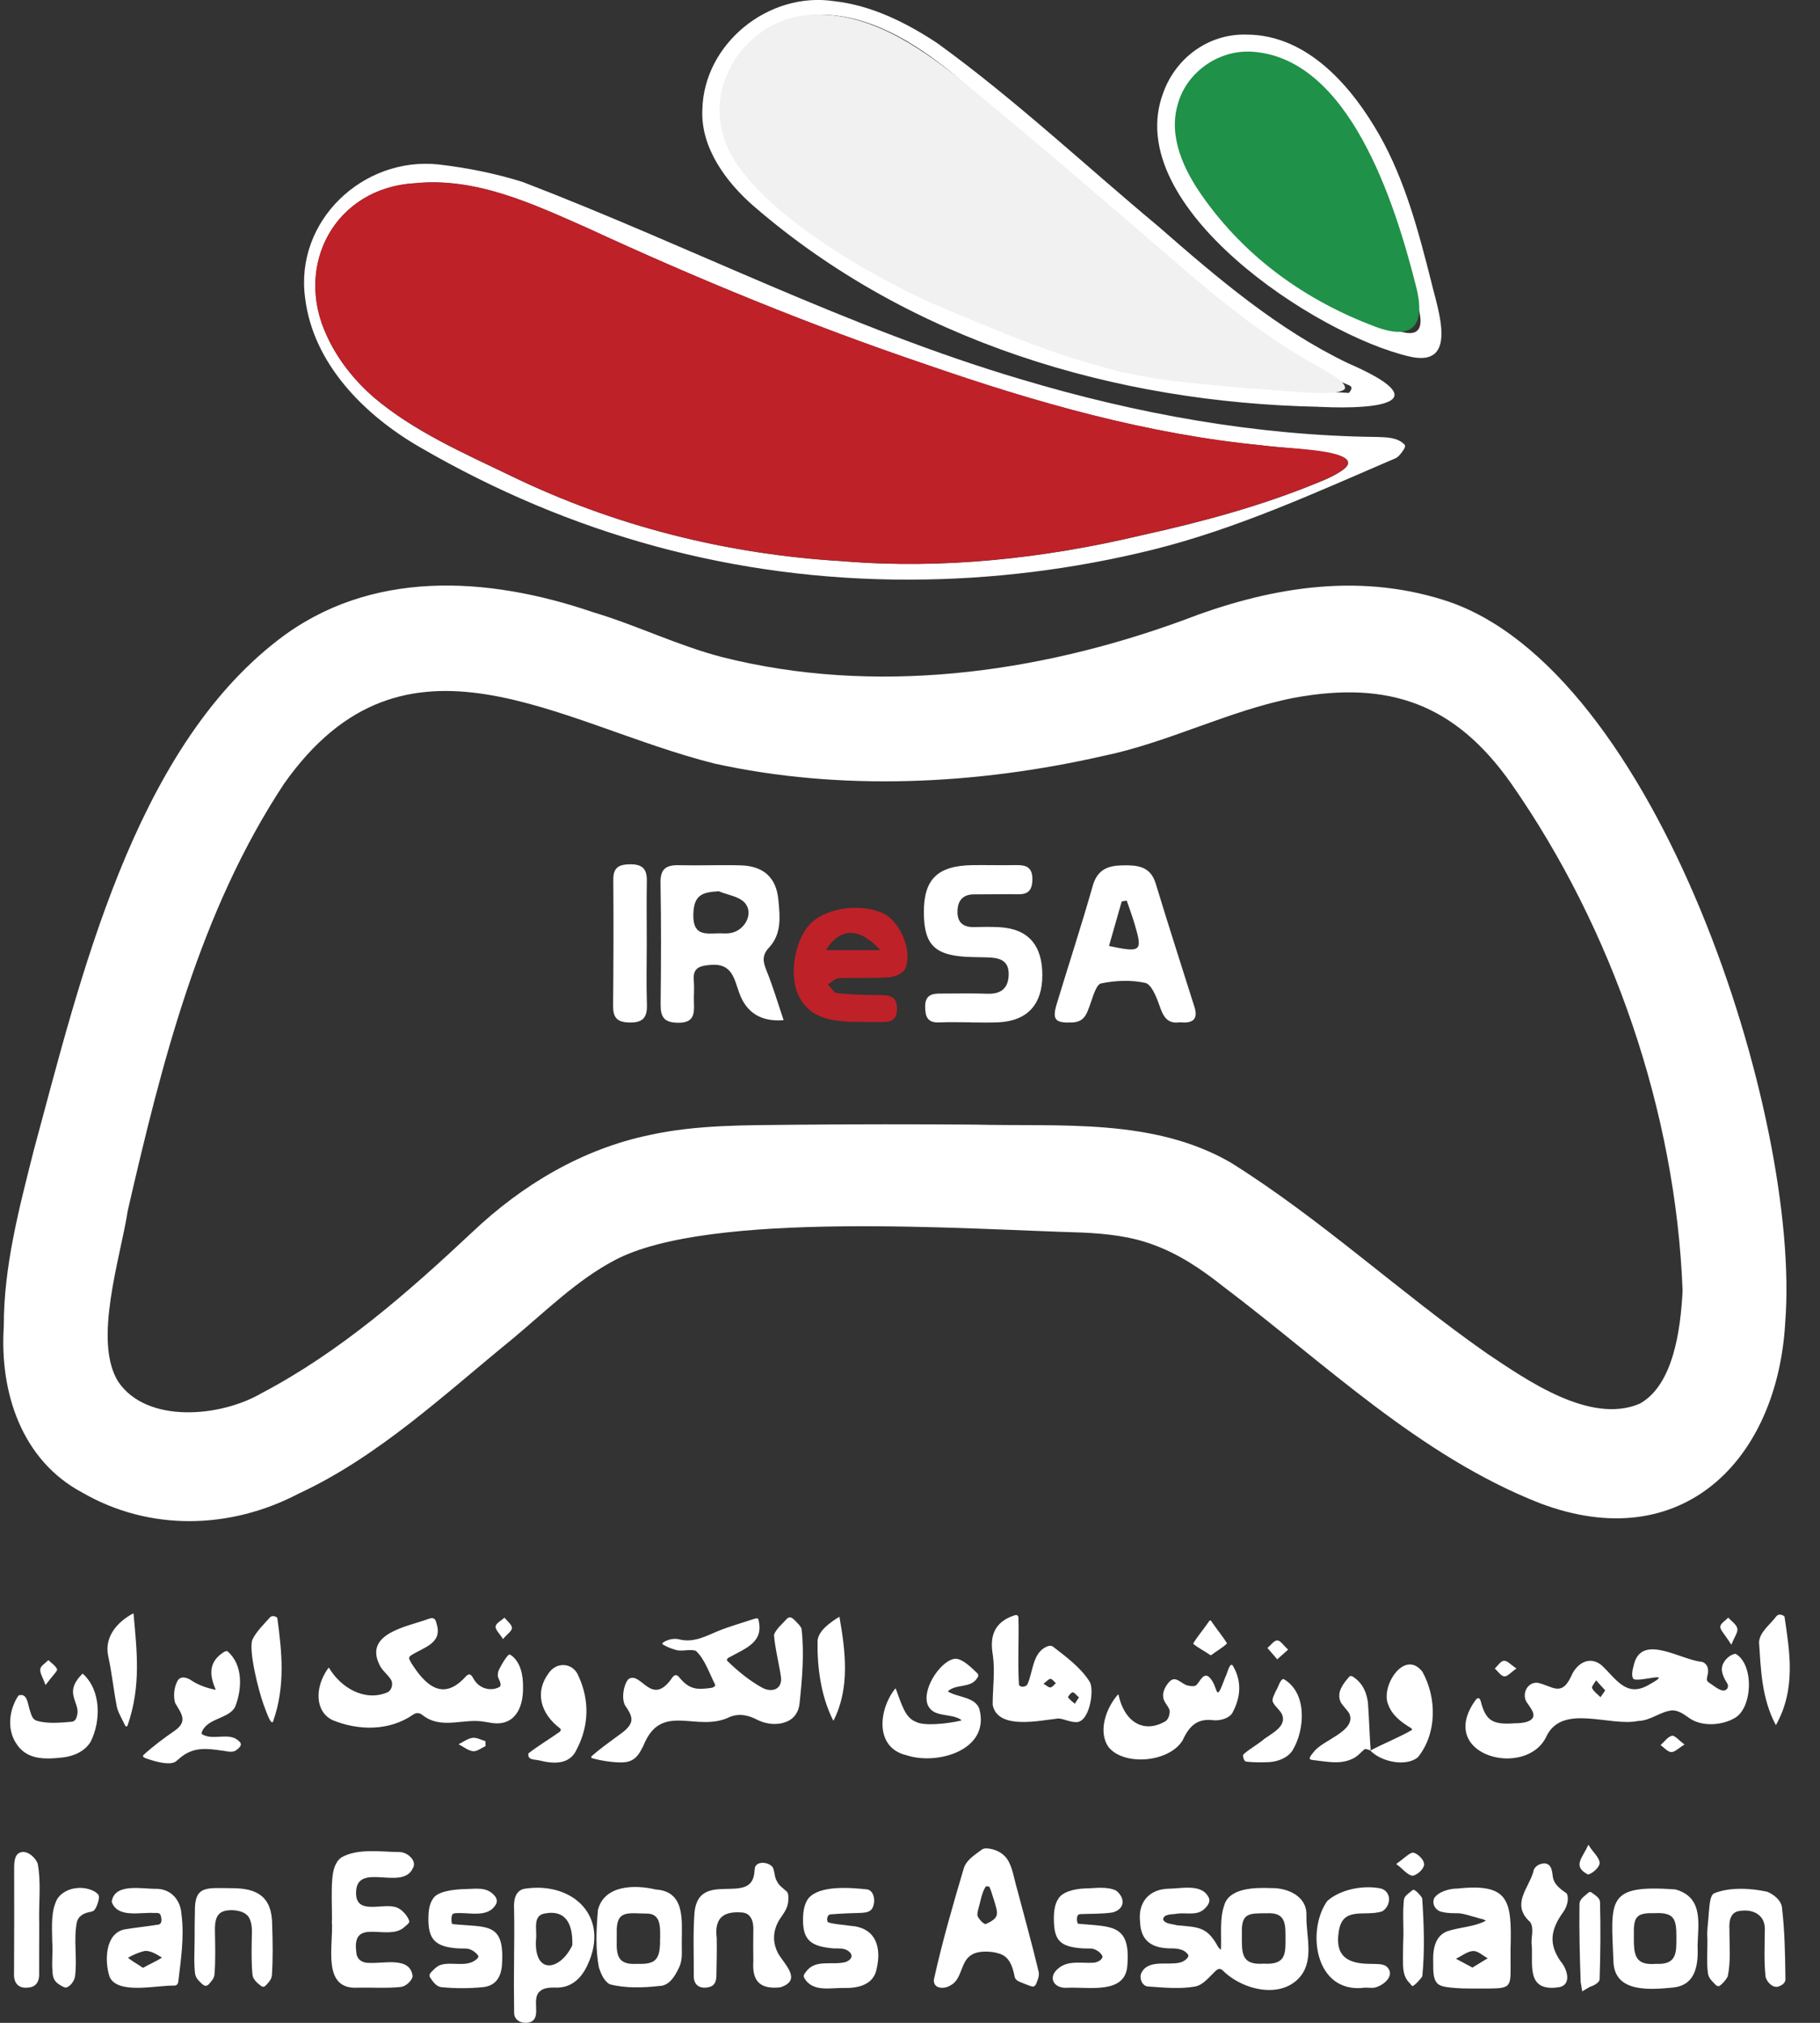 <svg width="45" height="50" viewBox="0 0 45 50" fill="none" xmlns="http://www.w3.org/2000/svg">
<rect x="0" y="0" width="45" height="50" fill="#333333" stroke="none"/>
<g clip-path="url(#clip0_25523_384)">
<path d="M0.094 32.772C0.091 31.3 0.479 29.843 0.838 28.421C1.978 24.217 3.287 18.584 6.875 15.82C9.137 14.069 12.039 14.236 14.659 15.131C15.739 15.452 16.757 15.958 17.858 16.243C21.619 17.191 25.616 16.655 29.219 15.345C31.308 14.535 33.513 14.138 35.709 14.835C40.961 16.497 44.542 27.631 44.14 32.691C43.948 36.085 41.592 38.491 38.069 37.154C35.089 35.982 32.749 33.688 30.228 31.786C29.703 31.369 29.133 30.987 28.5 30.762C27.955 30.558 27.348 30.493 26.76 30.466C23.924 30.389 17.527 29.906 15.192 31.153C14.267 31.639 13.475 32.426 12.662 33.102C10.98 34.472 9.36 36.003 7.378 36.922C5.696 37.803 3.698 37.856 2.035 36.893C0.528 36.092 -0.008 34.409 0.093 32.8V32.772H0.094ZM41.602 31.888C41.433 27.498 39.878 22.964 37.362 19.363C35.975 17.397 34.343 16.818 32.002 17.247C30.394 17.559 28.88 18.358 27.261 18.689C24.138 19.398 20.794 19.562 17.663 18.873C13.816 17.907 10.026 15.118 7.025 19.37C4.938 22.526 4.002 26.27 3.161 29.914C2.98 31.089 2.291 33.152 2.925 34.155C3.625 35.187 5.437 35.039 6.474 34.433C8.42 33.409 10.081 31.952 11.677 30.456C12.905 29.291 14.398 28.399 16.063 28.055C17.221 27.798 18.457 27.815 19.647 27.801C21.134 27.787 22.62 27.787 24.106 27.798C26.232 27.851 28.511 27.631 30.425 28.733C32.661 30.13 34.605 31.944 36.762 33.452C37.759 34.119 39.318 35.215 40.543 34.696C41.378 34.233 41.553 32.856 41.602 31.915V31.888Z" fill="white"/>
<path d="M22.491 14.328C18.157 14.334 14.106 13.215 10.381 11.053C9.024 10.27 7.743 9.002 7.544 7.365C7.285 5.46 8.976 3.866 10.844 4.065C11.549 4.148 12.258 4.287 12.934 4.502C17.049 6.082 20.994 8.117 25.234 9.372C28.093 10.23 31.07 10.769 34.059 10.801C34.304 10.81 34.562 10.812 34.732 10.995C34.751 11.029 34.734 11.072 34.702 11.121C34.649 11.199 34.597 11.272 34.519 11.321C32.544 12.169 30.578 13.074 28.496 13.589C26.552 14.071 24.508 14.324 22.515 14.327H22.491V14.328ZM33.33 11.444C33.344 11.321 33.116 11.233 32.759 11.175C32.267 11.101 31.724 11.068 31.22 11.012C28.364 10.737 25.61 9.951 22.913 9.016C20.044 8.045 17.246 6.896 14.499 5.626C13.156 5.034 11.763 4.377 10.255 4.532C8.286 4.647 7.257 6.559 8.085 8.307C8.349 8.889 8.769 9.411 9.246 9.825C10.233 10.662 11.465 11.201 12.637 11.765C15.201 13.011 17.991 13.704 20.837 13.873C23.312 14.077 25.806 13.806 28.221 13.233C29.732 12.9 31.225 12.497 32.651 11.903C32.876 11.817 33.326 11.597 33.331 11.456V11.448L33.33 11.444Z" fill="white"/>
<path d="M32.602 10.055C27.566 9.951 22.52 8.442 18.663 5.119C17.96 4.516 17.32 3.655 17.366 2.708C17.401 1.087 18.994 -0.217 20.625 0.029C21.554 0.133 22.41 0.561 23.175 1.067C25.092 2.454 26.825 4.084 28.641 5.597C30.096 6.868 31.58 8.138 33.33 8.978C35.524 9.93 34.172 10.129 32.63 10.057H32.602V10.055ZM33.361 9.703C33.491 9.534 33.368 9.536 33.224 9.467C31.752 8.809 30.479 7.819 29.274 6.766C27.377 5.084 25.466 3.428 23.529 1.796C22.599 1.041 21.449 0.331 20.213 0.363C18.869 0.461 17.791 1.703 17.973 3.07C18.059 3.817 18.548 4.417 19.103 4.889C20.214 5.84 21.407 6.678 22.727 7.299C24.363 8.02 26.023 8.74 27.754 9.189C29.595 9.525 31.481 9.6 33.345 9.712L33.361 9.703Z" fill="white"/>
<path d="M30.831 0.855C32.334 0.865 33.426 2.14 34.114 3.352C34.741 4.463 35.075 5.725 35.387 6.959C35.537 7.61 36.087 9.092 34.862 8.815C32.552 8.286 27.714 5.105 28.757 2.306C29.066 1.432 29.877 0.835 30.803 0.855H30.831ZM30.911 1.307C29.788 1.535 29.18 1.909 29.081 3.119C29.069 3.442 29.154 3.781 29.311 4.074C30.49 6.2 32.364 7.482 34.63 8.195C35.128 8.344 35.186 8.048 35.076 7.629C34.978 7.207 34.869 6.788 34.756 6.369C34.337 4.781 33.709 3.261 32.569 2.041C32.133 1.602 31.524 1.408 30.928 1.306H30.911V1.307Z" fill="white"/>
<path d="M33.329 11.452C33.323 11.593 32.873 11.812 32.648 11.899C31.222 12.493 29.729 12.896 28.218 13.229C25.803 13.801 23.311 14.074 20.835 13.868C17.987 13.701 15.199 13.007 12.634 11.761C11.462 11.197 10.23 10.657 9.243 9.821C8.767 9.407 8.346 8.885 8.082 8.302C7.258 6.558 8.279 4.643 10.253 4.528C11.761 4.375 13.154 5.03 14.496 5.622C17.244 6.892 20.041 8.043 22.91 9.012C25.607 9.946 28.362 10.733 31.217 11.008C31.647 11.093 33.282 11.078 33.329 11.441V11.452Z" fill="#BE2128"/>
<path d="M33.239 9.625C33.074 9.754 32.53 9.713 32.259 9.699C31.164 9.626 30.066 9.54 28.978 9.413C26.908 9.159 24.973 8.308 23.064 7.505C21.519 6.818 18.304 5.013 17.875 3.324C17.477 1.948 18.549 0.483 19.97 0.372C21.396 0.247 22.689 1.119 23.755 1.975C25.579 3.472 27.369 5.012 29.157 6.556C30.24 7.491 31.368 8.392 32.626 9.079C32.819 9.195 33.341 9.464 33.245 9.621L33.239 9.626V9.625Z" fill="#F1F1F1"/>
<path d="M30.895 1.275C33.354 1.37 34.491 5.031 35.001 7.034C35.249 7.96 35.012 8.453 34.003 8.075C32.288 7.429 30.812 6.379 29.743 4.869C29.279 4.215 28.883 3.393 29.119 2.584C29.324 1.813 30.078 1.265 30.867 1.275H30.895Z" fill="#1F9148"/>
<path d="M18.748 40.016C18.903 40.589 18.453 40.733 18.016 40.974C17.973 40.994 17.967 41.041 17.975 41.045C18.238 41.306 18.541 41.547 18.834 41.71C19.082 41.851 19.355 41.759 19.308 41.438C19.26 41.114 19.16 40.73 19.137 40.408C19.189 40.263 19.35 40.132 19.456 40.013C19.559 39.911 19.646 40.054 19.724 40.125C19.765 40.168 19.798 40.21 19.818 40.256C19.889 40.86 19.834 41.501 19.769 42.105C19.751 42.316 19.632 42.492 19.425 42.565C19.228 42.642 18.968 42.628 18.73 42.513C18.513 42.396 18.274 42.342 18.038 42.442C17.221 42.839 16.348 42.041 15.905 43.157C15.817 43.331 15.735 43.478 15.556 43.536C15.365 43.604 14.879 43.53 14.63 43.456C14.606 43.428 14.62 43.427 14.63 43.407C14.827 43.233 15.065 43.062 15.278 42.906C15.411 42.812 15.552 42.706 15.594 42.589C15.659 42.439 15.535 42.275 15.453 42.15C15.363 41.977 15.416 41.639 15.538 41.505C15.852 41.29 16.104 42.22 16.619 41.471C16.657 41.414 16.714 41.376 16.773 41.435C17.037 41.759 17.21 41.777 17.609 41.717C17.648 41.695 17.703 41.685 17.675 41.626C17.54 41.362 17.426 41.009 17.207 40.806C17.056 40.752 16.85 40.832 16.703 40.78C16.594 40.749 16.482 40.705 16.387 40.646C16.375 40.635 16.372 40.623 16.379 40.612C16.489 40.526 16.672 40.481 16.815 40.527C17.161 40.604 17.452 40.442 17.749 40.318C18.041 40.2 18.327 40.121 18.631 40.02C18.661 40.012 18.709 39.992 18.737 40.008L18.749 40.017L18.748 40.016ZM8.134 41.223C8.42 41.709 9.01 42.068 9.572 41.834C9.677 41.793 9.727 41.638 9.674 41.531C9.602 41.399 9.451 41.3 9.384 41.153C8.994 40.364 10.085 40.207 10.605 40.012C10.736 39.966 10.77 40.026 10.796 40.139C10.95 40.632 10.457 40.72 10.145 40.929C10.127 40.956 10.112 40.952 10.119 41.01L10.166 41.1C10.492 41.621 10.933 42.079 11.504 41.452C11.655 41.281 11.683 41.499 11.775 41.589C11.909 41.745 12.156 41.809 12.358 41.693C12.425 41.608 12.296 41.488 12.309 41.401C12.306 41.344 12.328 41.287 12.358 41.23C12.418 41.121 12.482 41.003 12.567 40.911C12.584 40.899 12.599 40.895 12.617 40.9C12.874 41.068 12.936 41.41 12.932 41.702C12.943 42.267 12.686 42.691 12.116 42.58C11.992 42.561 11.869 42.536 11.747 42.538C11.313 42.538 10.855 42.702 10.464 42.407C10.385 42.339 10.306 42.319 10.212 42.383C9.626 42.791 8.861 42.779 8.229 42.52C7.796 42.321 7.762 41.72 8.12 41.227L8.134 41.224V41.223ZM19.285 49.123C18.756 49.179 18.597 48.931 18.626 48.483C18.623 48.233 18.623 47.992 18.626 47.736C18.639 47.522 18.584 47.273 18.32 47.271C17.859 47.241 17.663 47.434 17.721 47.906C17.728 48.222 17.718 48.542 17.713 48.856C17.707 48.971 17.672 49.078 17.545 49.113C17.315 49.175 17.146 49.074 17.154 48.835C17.157 48.309 17.133 47.799 17.171 47.278C17.271 46.205 18.555 47.109 18.65 46.304C18.653 46.258 18.66 46.202 18.667 46.156C18.727 45.986 19.02 46.03 19.107 46.157C19.158 46.261 19.147 46.401 19.209 46.497C19.252 46.6 19.372 46.681 19.456 46.758C19.498 46.807 19.494 46.888 19.491 46.956C19.491 47.163 19.371 47.296 19.269 47.454C19.101 47.733 19.098 48.025 19.246 48.295C19.41 48.571 19.832 48.944 19.301 49.12L19.284 49.123H19.285ZM8.208 47.479C8.211 47.138 8.188 46.792 8.215 46.448C8.233 46.24 8.275 46.04 8.434 45.916C8.838 45.677 9.434 45.776 9.884 45.779C10.077 45.782 10.324 45.998 10.204 46.185C9.943 46.741 8.827 46.015 8.804 46.765C8.783 47.374 9.49 47.008 9.825 47.155C9.947 47.205 10.089 47.367 10.121 47.493C10.116 47.546 10.036 47.598 9.982 47.647C9.575 47.986 8.688 47.378 8.81 48.254C8.818 48.44 8.97 48.528 9.139 48.518C9.493 48.539 10.153 48.355 10.202 48.853C10.18 48.964 10.036 49.1 9.908 49.114C9.56 49.149 9.205 49.124 8.845 49.131C7.941 49.187 8.251 48.068 8.205 47.498V47.479H8.208ZM27.655 41.888C27.797 42.562 28.278 42.862 28.821 42.543C28.895 42.487 28.932 42.358 28.918 42.266C28.876 42.156 28.757 42.048 28.76 41.935C28.744 41.812 28.823 41.664 28.913 41.569C29.071 41.4 29.201 41.626 29.372 41.664C29.429 41.674 29.503 41.687 29.556 41.668C29.648 41.622 29.729 41.348 29.873 41.435C30.151 41.651 30.02 42.2 30.296 41.455C30.341 41.39 30.408 41.034 30.493 41.189C30.731 41.611 30.65 42.006 30.469 42.343C30.379 42.48 30.176 42.529 30.015 42.522C29.606 42.465 29.405 42.659 29.244 43.012C28.913 43.568 27.784 43.657 27.408 43.182C27.138 42.797 27.352 42.21 27.642 41.885L27.654 41.888H27.655ZM12.711 48.352C12.715 47.971 12.719 47.584 12.711 47.2C12.697 46.987 12.728 46.718 12.988 46.683C14.179 46.508 15.088 47.387 14.524 48.575C14.372 48.906 14.111 49.152 13.717 49.128C13.602 49.126 13.454 49.135 13.37 49.204C13.11 49.381 13.407 49.85 13.123 49.978C12.933 50.043 12.707 49.959 12.712 49.743C12.705 49.297 12.705 48.822 12.711 48.37V48.35V48.352ZM14.151 48.078C14.165 47.617 14.028 47.195 13.476 47.296C13.156 47.346 13.285 47.701 13.253 47.94C13.198 48.809 13.837 48.726 14.148 48.089L14.151 48.08V48.078ZM22.149 41.741C22.293 42.133 22.382 42.459 22.641 42.557C22.829 42.668 23.402 42.612 23.761 42.529C23.776 42.511 23.761 42.509 23.743 42.497C23.483 42.337 23.046 42.465 22.928 42.112C22.805 41.695 23.308 40.998 23.635 41.001C23.815 41.013 24.015 41.217 24.174 41.368C24.191 41.401 24.197 41.431 24.17 41.464C24.012 41.744 23.639 41.61 23.435 41.807C23.649 41.952 24.104 41.937 24.213 42.235C24.494 43.263 23.17 43.639 22.412 43.385C21.621 43.198 21.723 42.256 22.134 41.739H22.146L22.149 41.741ZM26.655 47.55C27.475 47.628 27.959 47.546 27.874 48.582C27.828 49.304 26.916 49.108 26.398 49.133C26.053 49.162 25.888 48.871 26.179 48.645C26.422 48.45 26.74 48.532 27.033 48.514C27.12 48.508 27.239 48.459 27.262 48.369C27.243 48.276 27.093 48.173 26.991 48.165C26.901 48.158 26.783 48.167 26.68 48.152C26.188 48.102 26.063 47.933 26.057 47.443C26.054 47.271 26.075 47.064 26.169 46.931C26.267 46.764 26.558 46.688 26.828 46.678C27.088 46.674 27.366 46.621 27.599 46.732C27.829 46.919 27.814 47.187 27.512 47.271C27.253 47.311 26.976 47.301 26.712 47.313C26.607 47.313 26.619 47.469 26.644 47.536L26.655 47.549V47.55ZM20.474 47.514C20.626 47.567 20.86 47.574 21.034 47.603C21.648 47.645 21.802 48.121 21.675 48.667C21.606 49.031 21.269 49.144 20.897 49.138C20.541 49.127 20.09 49.255 19.885 48.888C19.853 48.83 19.893 48.779 19.932 48.734C20.16 48.412 20.596 48.591 20.922 48.493C21.09 48.416 21.103 48.296 20.936 48.2C20.814 48.138 20.663 48.176 20.524 48.151C20.009 48.095 19.85 47.912 19.855 47.431C19.857 47.254 19.885 47.049 19.995 46.916C20.273 46.596 21.022 46.657 21.446 46.702C21.638 46.744 21.654 47.058 21.551 47.193C21.49 47.267 21.39 47.276 21.3 47.282C21.043 47.288 20.793 47.299 20.544 47.318C20.453 47.318 20.436 47.443 20.463 47.5L20.474 47.512V47.514ZM16.857 48.001C16.852 48.208 16.886 48.434 16.791 48.63C16.686 48.857 16.54 49.088 16.301 49.089C15.901 49.134 15.463 49.148 15.076 49.047C14.935 48.968 14.859 48.786 14.81 48.638C14.718 48.174 14.745 47.681 14.784 47.209C14.944 46.581 15.717 46.585 16.211 46.704C16.932 46.75 16.861 47.433 16.857 47.977V48.001ZM16.322 47.91C16.322 47.637 16.348 47.294 15.982 47.299C15.535 47.299 15.228 47.19 15.249 47.79C15.256 48.194 15.166 48.581 15.752 48.542C16.203 48.557 16.329 48.451 16.32 47.927V47.91H16.322ZM5.33 41.755C5.164 41.375 5.17 41.062 5.543 40.83C5.569 40.816 5.596 40.808 5.62 40.812C6.018 41.149 5.984 41.752 5.817 42.182C5.663 42.497 5.107 42.458 4.984 42.832C4.983 42.849 4.991 42.862 5.008 42.874C5.291 43.029 5.671 42.801 5.912 43.04C6 43.114 5.939 43.185 5.861 43.245C5.749 43.344 5.608 43.28 5.472 43.269C5.12 43.217 4.775 43.173 4.448 43.455C4.41 43.487 4.36 43.534 4.322 43.554C4.175 43.631 3.865 43.554 3.589 43.455C3.564 43.439 3.516 43.42 3.544 43.383C3.791 43.156 4.045 42.969 4.33 42.772C4.65 42.538 4.481 42.355 4.33 42.092C4.28 41.92 4.305 41.703 4.386 41.554C4.463 41.406 4.638 41.467 4.748 41.547C4.91 41.653 5.139 41.734 5.326 41.766L5.332 41.756L5.33 41.755ZM42.213 47.874C42.201 47.723 42.241 47.471 42.25 47.292C42.269 47.064 42.283 46.857 42.378 46.8C42.764 46.642 43.278 46.669 43.697 46.76C43.859 46.829 44.047 46.973 44.061 47.162C44.128 47.732 44.138 48.317 44.145 48.894C44.154 49.001 44.089 49.057 43.984 49.098C43.841 49.16 43.677 48.986 43.654 48.856C43.613 48.483 43.633 48.107 43.635 47.733C43.666 47.334 43.343 47.174 43 47.237C42.779 47.267 42.748 47.5 42.761 47.683C42.758 48.074 42.801 48.482 42.716 48.859C42.674 48.938 42.593 49.036 42.508 49.092C42.434 49.109 42.388 49.018 42.334 48.972C42.276 48.91 42.24 48.853 42.229 48.774C42.191 48.49 42.222 48.181 42.215 47.892V47.873L42.213 47.874ZM11.184 47.559C12.057 47.647 12.49 47.497 12.409 48.596C12.38 48.891 12.239 49.095 11.922 49.12C11.594 49.151 11.255 49.151 10.93 49.12C10.789 49.112 10.705 48.986 10.63 48.871C10.595 48.799 10.659 48.75 10.708 48.7C10.764 48.644 10.818 48.595 10.883 48.572C11.163 48.476 11.535 48.642 11.779 48.431C11.802 48.41 11.839 48.381 11.827 48.348C11.778 48.264 11.655 48.176 11.546 48.166C11.462 48.159 11.364 48.166 11.274 48.156C10.75 48.11 10.588 47.923 10.592 47.416C10.592 47.257 10.612 47.07 10.698 46.945C10.803 46.741 11.243 46.698 11.528 46.693C11.765 46.688 12.02 46.638 12.205 46.832C12.274 46.899 12.314 46.989 12.258 47.077C12.063 47.412 11.609 47.267 11.281 47.289C11.251 47.289 11.219 47.294 11.194 47.311C11.155 47.345 11.155 47.504 11.176 47.547L11.187 47.559H11.184ZM4.812 47.889C4.812 47.69 4.812 47.476 4.819 47.267C4.804 46.582 5.111 46.672 5.763 46.672C6.351 46.677 6.73 46.874 6.73 47.586C6.743 48 6.751 48.416 6.723 48.821C6.716 48.901 6.678 48.958 6.622 49.021C6.576 49.071 6.536 49.134 6.469 49.098C6.379 49.033 6.265 48.937 6.248 48.839C6.234 48.765 6.233 48.677 6.227 48.593C6.216 48.331 6.222 48.068 6.227 47.806C6.238 47.628 6.208 47.406 6.089 47.322C5.984 47.223 5.705 47.184 5.532 47.241C5.308 47.313 5.312 47.568 5.315 47.762C5.321 48.109 5.33 48.461 5.304 48.8C5.296 48.881 5.256 48.94 5.201 49.001C5.087 49.156 5.025 49.068 4.92 48.964C4.867 48.909 4.835 48.856 4.823 48.785C4.789 48.503 4.812 48.201 4.812 47.913V47.889ZM33.727 49.133C32.511 49.276 32.298 47.723 32.815 46.99C33.143 46.695 33.722 46.59 34.146 46.68C34.414 46.762 34.397 47.11 34.176 47.244C33.743 47.388 33.182 47.095 33.098 47.767C33.01 48.353 33.322 48.54 33.873 48.542C34.003 48.549 34.186 48.529 34.285 48.609C34.502 48.809 34.246 49.047 34.04 49.114C33.956 49.151 33.845 49.128 33.752 49.13H33.727V49.133ZM2.049 41.372C2.501 41.779 2.499 42.536 2.242 43.051C2.094 43.294 1.82 43.411 1.547 43.441C1.105 43.49 0.646 43.505 0.387 43.073C0.167 42.719 0.232 42.245 0.456 41.91C0.678 41.829 0.688 42.132 0.739 42.279C0.781 42.404 0.799 42.495 0.91 42.534C1.168 42.611 1.489 42.582 1.772 42.558C1.88 42.545 1.901 42.441 1.918 42.332C1.928 42.21 1.848 42.057 1.827 41.956C1.762 41.741 1.847 41.565 2.033 41.376L2.051 41.372H2.049ZM33.89 43.265C34.224 43.09 34.569 42.956 34.91 42.762C34.919 42.747 34.91 42.731 34.886 42.713C34.639 42.566 34.418 42.393 34.327 42.14C34.122 41.696 34.723 40.745 35.17 41.323C35.529 41.97 35.53 42.85 35.059 43.434C34.78 43.671 34.169 43.562 33.887 43.275L33.89 43.266V43.265ZM13.071 43.335C13.305 43.154 13.584 42.987 13.833 42.811C13.862 42.783 13.884 42.758 13.844 42.719C13.363 42.355 13.215 41.823 13.57 41.351C13.775 41.058 14.182 41.103 14.307 41.436C14.581 42.034 14.559 42.661 14.266 43.227C14.098 43.621 13.701 43.607 13.327 43.512C13.218 43.486 13.043 43.509 13.064 43.35L13.071 43.335ZM0.97 47.483C0.966 47.933 0.97 48.37 0.968 48.825C0.964 48.985 0.887 49.114 0.706 49.127C0.45 49.162 0.334 49.01 0.347 48.774C0.35 47.901 0.354 47.04 0.35 46.17C0.35 46.06 0.357 45.906 0.435 45.828C0.615 45.676 0.869 45.892 0.933 46.067C1.017 46.517 0.96 47.005 0.968 47.462V47.482L0.97 47.483ZM38.469 49.13C37.744 49.196 37.903 48.561 37.874 48.089C37.843 47.899 37.944 47.673 37.832 47.507C37.355 47.075 37.791 46.683 37.913 46.265C37.928 46.135 38.065 46.061 38.189 46.058C38.371 46.074 38.375 46.26 38.396 46.399C38.425 46.584 38.589 46.698 38.738 46.803C38.805 46.938 38.738 47.142 38.652 47.261C38.324 47.712 38.298 48.066 38.585 48.477C38.765 48.686 38.878 49.102 38.491 49.126L38.466 49.128L38.469 49.13ZM1.292 48.024C1.29 47.719 1.256 47.341 1.365 47.053C1.468 46.698 1.98 46.556 2.341 46.755C2.401 46.794 2.442 46.828 2.446 46.877C2.452 46.972 2.387 47.156 2.327 47.219C2.308 47.239 2.28 47.248 2.239 47.257C2.077 47.286 1.956 47.347 1.904 47.493C1.811 47.933 1.915 48.405 1.855 48.853C1.84 48.962 1.742 49.096 1.639 49.128C1.591 49.133 1.517 49.088 1.454 49.046C1.325 48.962 1.302 48.857 1.297 48.711C1.277 48.49 1.308 48.26 1.294 48.042V48.025L1.292 48.024ZM44.123 39.962C44.244 40.8 44.419 41.738 43.909 42.642C43.546 41.966 43.538 41.22 43.493 40.6C43.503 40.343 43.751 40.175 43.916 39.957C43.966 39.889 44.053 39.903 44.11 39.946L44.123 39.96V39.962ZM33.88 43.265C33.848 43.258 33.764 43.213 33.728 43.245C33.65 43.315 33.552 43.425 33.447 43.47C33.127 43.624 32.81 43.541 32.444 43.502C32.415 43.498 32.393 43.49 32.386 43.473C32.37 43.435 32.439 43.358 32.479 43.309C32.689 43.011 33.538 42.795 33.366 42.364C33.309 42.255 33.168 42.14 33.137 42.044C33.053 41.816 33.21 41.614 33.37 41.435C33.393 41.424 33.417 41.425 33.443 41.438C33.7 41.603 33.791 41.84 33.823 42.087C33.851 42.466 33.862 42.885 33.89 43.265H33.88ZM30.74 43.368C30.87 43.249 31.058 43.141 31.203 43.029C31.39 42.862 31.828 42.699 31.699 42.378C31.651 42.266 31.504 42.166 31.467 42.055C31.45 41.977 31.513 41.878 31.55 41.788C31.606 41.712 31.645 41.515 31.735 41.501C32.324 41.833 32.27 42.747 31.961 43.262C31.84 43.451 31.599 43.541 31.389 43.555C31.2 43.565 30.992 43.565 30.808 43.543C30.754 43.526 30.732 43.428 30.735 43.386L30.742 43.37L30.74 43.368ZM3.302 39.886C3.383 40.805 3.492 41.658 3.16 42.635C3.114 42.754 3.069 42.586 3.03 42.523C2.971 42.4 2.914 42.307 2.888 42.182C2.809 41.779 2.766 41.347 2.677 40.941C2.573 40.47 2.886 40.098 3.29 39.882L3.302 39.886ZM6.857 39.994C6.969 40.823 7.061 41.671 6.754 42.545C6.702 42.692 6.547 42.2 6.518 42.136C6.374 41.734 6.15 40.8 6.237 40.537C6.335 40.326 6.523 40.15 6.68 39.973C6.724 39.929 6.807 39.946 6.845 39.98L6.856 39.994H6.857ZM20.601 42.526C20.297 41.927 20.203 41.214 20.214 40.551C20.242 40.305 20.516 40.109 20.755 39.962C20.902 40.804 21.022 41.714 20.611 42.526H20.601ZM39.082 48.978C39.059 48.346 39.044 47.698 39.053 47.067C39.054 46.931 39.196 46.856 39.294 46.767H39.336C39.43 46.84 39.558 46.902 39.561 47.019C39.578 47.649 39.572 48.289 39.551 48.917C39.555 49.008 39.388 49.088 39.314 49.11C39.244 49.102 39.145 49.026 39.09 48.993L39.082 48.978ZM34.7 47.841C34.703 47.553 34.679 47.234 34.714 46.948C34.731 46.877 34.779 46.838 34.843 46.786C34.883 46.758 34.924 46.709 34.957 46.711C35.024 46.739 35.128 46.852 35.164 46.92C35.207 47.553 35.23 48.218 35.167 48.848C35.129 48.915 34.995 49.063 34.929 49.091C34.906 49.091 34.883 49.05 34.858 49.021C34.682 48.855 34.689 48.633 34.689 48.406C34.689 48.222 34.692 48.031 34.699 47.853V47.839L34.7 47.841ZM29.93 40.913C29.798 40.819 29.619 40.731 29.5 40.628C29.603 40.453 29.754 40.279 29.873 40.105C29.932 40.009 29.936 40.059 29.989 40.128C30.099 40.292 30.243 40.457 30.338 40.623C30.233 40.727 30.067 40.818 29.948 40.911H29.93V40.913ZM34.53 46.067C34.632 46 34.774 45.867 34.873 45.812C34.918 45.791 34.939 45.785 34.999 45.812C35.091 45.861 35.209 45.974 35.213 46.086C35.2 46.209 35.041 46.339 34.938 46.363C34.798 46.363 34.654 46.157 34.528 46.082V46.068L34.53 46.067ZM12.006 43.16C11.902 43.206 11.793 43.297 11.697 43.286C11.573 43.272 11.458 43.174 11.338 43.114C11.453 43.058 11.561 42.973 11.681 42.956C11.782 42.942 11.894 43.006 12.001 43.036C12.001 43.078 12.004 43.118 12.006 43.16ZM39.279 45.603C39.372 45.776 39.546 45.898 39.553 46.06C39.526 46.178 39.377 46.303 39.265 46.335C38.874 46.13 39.117 45.938 39.272 45.603H39.279ZM41.651 43.12C41.502 43.21 41.41 43.311 41.322 43.307C41.231 43.303 41.146 43.196 41.058 43.135C41.151 43.053 41.233 42.931 41.339 42.904C41.406 42.888 41.508 43.015 41.651 43.12ZM31.848 40.776C31.735 40.876 31.658 40.946 31.58 41.015C31.499 40.921 31.419 40.827 31.338 40.734C31.419 40.667 31.5 40.547 31.581 40.547C31.658 40.547 31.735 40.671 31.848 40.774V40.776ZM42.807 40.653C42.63 40.373 42.526 40.284 42.535 40.205C42.543 40.125 42.662 40.056 42.732 39.984C42.811 40.073 42.934 40.151 42.956 40.253C42.976 40.344 42.885 40.46 42.809 40.653H42.807ZM12.437 40.515C12.348 40.372 12.24 40.274 12.254 40.199C12.268 40.118 12.397 40.056 12.473 39.985C12.541 40.069 12.652 40.15 12.658 40.237C12.664 40.309 12.542 40.389 12.437 40.513V40.515ZM37.495 41.241C37.362 41.333 37.273 41.443 37.194 41.436C37.111 41.429 37.037 41.311 36.959 41.242C37.034 41.174 37.107 41.052 37.185 41.05C37.269 41.045 37.358 41.151 37.495 41.241ZM1.126 41.651C1.062 41.47 0.984 41.358 0.996 41.256C1.006 41.175 1.125 41.108 1.196 41.034C1.271 41.108 1.372 41.171 1.411 41.26C1.428 41.298 1.32 41.393 1.125 41.651H1.126ZM39.079 48.975C39.157 49.02 39.236 49.064 39.314 49.108C39.249 49.145 39.185 49.184 39.121 49.222C39.107 49.14 39.093 49.057 39.079 48.973V48.975ZM42.898 40.88C42.74 40.907 42.6 41.079 42.581 41.193C42.549 41.315 42.62 41.475 42.705 41.608C42.751 41.681 42.716 41.772 42.628 41.786C42.522 41.8 42.35 41.65 42.241 41.58C42.173 41.537 42.215 41.442 42.223 41.393C42.255 41.259 42.219 41.119 42.079 41.076C41.574 41.037 40.63 40.386 40.41 41.103C40.389 41.196 40.311 41.41 40.391 41.502C40.546 41.586 41.433 41.277 40.776 41.64C40.209 41.976 39.963 41.498 39.596 41.158C39.29 40.911 38.969 41.128 38.843 41.445C38.596 41.957 38.374 41.663 38.008 41.593C37.74 41.58 37.608 41.914 37.773 42.11C37.784 42.125 37.842 42.209 37.868 42.255C38.044 42.545 37.689 42.596 37.448 42.596C36.911 42.635 36.734 42.537 36.611 42.048C36.58 41.942 36.523 41.963 36.475 42.034C35.502 43.407 37.756 43.977 38.24 42.91C38.641 42.103 39.798 42.685 40.505 42.538C40.803 42.534 41.048 42.309 41.335 42.277C41.489 42.269 41.634 42.371 41.758 42.46C42.065 42.685 42.563 42.652 42.877 42.474C43.334 42.238 43.378 41.151 42.92 40.883L42.898 40.88ZM39.574 41.952C39.501 41.878 39.409 41.815 39.365 41.727C39.346 41.688 39.428 41.6 39.463 41.534C39.536 41.614 39.608 41.693 39.69 41.783C39.642 41.851 39.607 41.902 39.572 41.952H39.574ZM32.301 47.352C32.326 46.875 31.845 46.662 31.437 46.67C31.025 46.653 30.39 46.662 30.268 47.1C30.154 47.424 30.204 47.829 30.19 48.17C30.187 48.176 30.183 48.186 30.182 48.191C30.152 48.167 30.124 48.134 30.106 48.102C29.841 47.621 29.627 47.637 29.098 47.588C28.99 47.553 28.797 47.56 28.758 47.441C28.775 47.296 29 47.327 29.113 47.3C29.346 47.272 29.602 47.361 29.788 47.176C29.854 47.113 29.922 47.025 29.897 46.931C29.744 46.543 29.215 46.684 28.88 46.685C28.386 46.704 28.134 47.047 28.189 47.504C28.203 47.954 28.457 48.142 28.891 48.159C29.07 48.158 29.271 48.16 29.379 48.32C29.407 48.398 29.254 48.497 29.166 48.512C28.851 48.585 28.356 48.416 28.208 48.799C28.175 48.922 28.25 49.102 28.397 49.102C28.778 49.131 29.19 49.167 29.553 49.102C29.754 49.06 29.89 48.873 30.042 48.73C30.105 48.667 30.163 48.641 30.229 48.702C30.724 49.198 31.699 49.427 32.164 48.838C32.486 48.426 32.295 47.848 32.302 47.377V47.352H32.301ZM31.233 48.538C30.665 48.575 30.707 48.243 30.706 47.793C30.689 47.283 30.873 47.293 31.32 47.292C31.731 47.271 31.787 47.475 31.784 47.839C31.784 48.265 31.82 48.567 31.26 48.538H31.232H31.233ZM25.681 48.737C25.521 48.064 25.331 47.391 25.155 46.719C25.076 46.465 25.04 46.148 24.899 45.947C24.804 45.807 24.599 45.687 24.367 45.687C24.336 45.69 24.308 45.699 24.283 45.712C24.104 45.85 23.9 45.965 23.831 46.176C23.562 47.084 23.294 48.007 23.09 48.934C23.074 49.167 23.35 49.169 23.495 49.078C23.8 48.926 23.74 48.476 24.028 48.316C24.197 48.208 24.544 48.225 24.73 48.297C24.958 48.376 25.04 48.605 25.089 48.87C25.123 48.972 25.23 48.989 25.322 49.031C25.389 49.054 25.465 49.092 25.528 49.103C25.616 49.109 25.627 49.003 25.662 48.922C25.683 48.86 25.691 48.804 25.684 48.757L25.681 48.736V48.737ZM24.364 47.56C24.293 47.539 24.206 47.435 24.174 47.367C24.152 47.317 24.178 47.25 24.188 47.187C24.245 47.004 24.271 46.782 24.375 46.627C24.405 46.631 24.442 46.621 24.463 46.638C24.511 46.737 24.54 46.866 24.579 46.973C24.672 47.297 24.733 47.396 24.377 47.557L24.366 47.56H24.364ZM26.933 41.554C26.715 41.214 26.362 40.953 26.033 40.7C25.983 40.668 25.937 40.678 25.883 40.7C25.536 40.848 25.544 41.302 25.413 41.611C25.391 41.696 25.241 41.723 25.195 41.649C25.159 41.108 25.197 40.556 25.181 39.98C25.174 39.921 25.135 39.911 25.082 39.928C24.568 40.096 24.468 40.462 24.549 40.914C24.606 41.322 24.543 41.73 24.544 42.138C24.665 42.772 25.718 42.522 26.169 42.477C26.293 42.483 26.447 42.562 26.577 42.565C26.937 42.622 27.066 41.77 26.943 41.571L26.933 41.552V41.554ZM25.973 41.71C25.93 41.716 25.878 41.663 25.801 41.619C25.878 41.562 25.926 41.498 25.973 41.498C26.018 41.498 26.061 41.566 26.106 41.604C26.063 41.642 26.022 41.703 25.973 41.71ZM26.574 42.112C26.517 42.062 26.451 42.016 26.408 41.955C26.399 41.942 26.48 41.832 26.521 41.832C26.568 41.832 26.614 41.903 26.677 41.956C26.638 42.015 26.606 42.062 26.575 42.111L26.574 42.112ZM37.35 48.141C37.381 46.963 37.308 46.546 36.034 46.681C35.839 46.678 35.551 46.764 35.459 46.923C35.396 47.079 35.509 47.237 35.665 47.261C35.801 47.294 35.943 47.29 36.075 47.292C36.227 47.307 36.374 47.363 36.522 47.401C36.594 47.429 36.688 47.433 36.737 47.476C36.459 47.627 36.096 47.634 35.792 47.734C35.501 47.839 35.434 48.141 35.435 48.422C35.445 48.623 35.404 48.916 35.558 49.043C35.658 49.119 35.854 49.127 35.994 49.14C36.22 49.158 36.431 49.149 36.66 49.152C36.776 49.152 36.92 49.152 37.008 49.147C37.37 49.126 37.353 49.014 37.349 48.494V48.141H37.35ZM36.407 48.634C36.248 48.549 36.123 48.482 35.999 48.416C36.14 48.348 36.279 48.233 36.422 48.225C36.54 48.218 36.663 48.339 36.784 48.404C36.666 48.476 36.547 48.549 36.407 48.634ZM41.422 46.702C39.702 46.579 39.833 46.959 39.893 48.486C39.92 49.268 40.808 49.179 41.367 49.128C41.878 49.074 42 48.662 41.973 48.098C41.982 47.579 42.132 46.912 41.447 46.709L41.422 46.702ZM40.93 48.543C40.385 48.585 40.395 48.272 40.398 47.794C40.389 47.374 40.476 47.279 40.896 47.29C41.381 47.265 41.451 47.412 41.449 47.87C41.449 48.255 41.469 48.563 40.958 48.543H40.93ZM4.485 47.293C4.455 46.959 4.233 46.694 3.868 46.687C3.52 46.695 2.827 46.533 2.762 47.008C2.903 47.42 3.471 47.26 3.811 47.285C3.875 47.282 3.941 47.279 3.964 47.324C3.997 47.401 4.03 47.571 3.892 47.575C3.621 47.62 3.35 47.644 3.077 47.691C2.591 47.792 2.582 48.494 2.713 48.87C2.92 49.311 3.9 49.063 4.316 49.08C4.368 49.073 4.397 49.045 4.407 48.993C4.471 48.441 4.561 47.878 4.487 47.317L4.484 47.292L4.485 47.293ZM3.53 48.637C3.415 48.557 3.273 48.482 3.164 48.391C3.266 48.332 3.418 48.264 3.538 48.233C3.689 48.187 3.875 48.307 4.004 48.387C3.874 48.476 3.688 48.553 3.547 48.635H3.53V48.637Z" fill="white"/>
<path d="M23.983 25.269C23.727 25.269 23.472 25.26 23.216 25.272C22.924 25.283 22.875 25.118 22.875 24.875C22.875 24.619 23.018 24.559 23.227 24.559C23.622 24.559 24.018 24.549 24.412 24.563C24.762 24.576 24.938 24.417 24.94 24.076C24.942 23.727 24.692 23.672 24.416 23.664C24.276 23.66 24.137 23.66 23.998 23.655C23.118 23.628 22.846 23.368 22.843 22.551C22.84 21.731 23.181 21.398 24.046 21.384C24.371 21.38 24.697 21.389 25.022 21.384C25.287 21.382 25.539 21.359 25.526 21.76C25.512 22.169 25.236 22.099 24.988 22.102C24.687 22.105 24.384 22.107 24.082 22.107C23.783 22.107 23.67 22.287 23.674 22.555C23.678 22.813 23.831 22.922 24.082 22.915C24.291 22.91 24.501 22.907 24.709 22.918C25.417 22.956 25.773 23.357 25.772 24.105C25.772 24.833 25.396 25.238 24.68 25.27C24.448 25.281 24.215 25.272 23.983 25.272V25.267V25.269Z" fill="white"/>
<path d="M15.991 23.302C15.991 23.811 15.978 24.319 15.995 24.826C16.005 25.146 15.904 25.282 15.56 25.274C15.253 25.267 15.157 25.15 15.159 24.862C15.169 23.823 15.172 22.785 15.164 21.746C15.161 21.433 15.31 21.365 15.591 21.363C15.897 21.363 15.999 21.493 15.993 21.78C15.984 22.287 15.991 22.795 15.991 23.304H15.989L15.991 23.302Z" fill="white"/>
<path d="M18.949 23.981C18.86 23.765 18.84 23.607 19.015 23.421C19.334 23.08 19.285 22.644 19.244 22.23C19.191 21.69 18.876 21.407 18.323 21.39C17.812 21.375 17.301 21.398 16.79 21.386C16.475 21.378 16.326 21.471 16.331 21.82C16.349 22.819 16.345 23.818 16.334 24.815C16.331 25.125 16.405 25.276 16.76 25.28C17.144 25.286 17.171 25.082 17.158 24.798C17.15 24.612 17.171 24.425 17.154 24.241C17.125 23.918 17.297 23.873 17.572 23.85C18.104 23.804 18.153 24.198 18.277 24.541C18.456 25.036 18.822 25.261 19.375 25.216C19.223 24.765 19.105 24.364 18.948 23.98L18.949 23.981ZM18.038 23.067C17.947 23.079 17.852 23.067 17.76 23.07C17.431 23.079 17.13 23.128 17.143 22.6C17.154 22.123 17.361 22.051 17.773 22.031C17.992 22.122 18.274 22.157 18.415 22.316C18.651 22.581 18.407 23.023 18.038 23.066V23.067Z" fill="white"/>
<path d="M29.531 24.883C29.21 23.868 28.884 22.854 28.574 21.836C28.44 21.396 28.101 21.383 27.743 21.39C27.392 21.397 27.133 21.495 27.019 21.893C26.741 22.872 26.423 23.84 26.128 24.815C26.008 25.213 26.096 25.29 26.508 25.273C26.818 25.261 26.871 25.054 26.954 24.829C27.022 24.64 27.102 24.334 27.225 24.308C27.578 24.234 27.966 24.218 28.317 24.295C28.466 24.327 28.589 24.633 28.661 24.836C28.753 25.1 28.841 25.318 29.172 25.269C29.464 25.297 29.638 25.221 29.532 24.883H29.531ZM27.42 23.383C27.525 23.013 27.63 22.647 27.735 22.281C27.775 22.274 27.817 22.269 27.859 22.262C27.924 22.454 27.997 22.646 28.054 22.841C28.256 23.519 28.219 23.551 27.422 23.383H27.42Z" fill="white"/>
<path d="M21.842 22.579C21.296 22.323 20.476 22.427 20.065 22.804C19.682 23.156 19.499 24.024 19.721 24.555C19.969 25.142 20.495 25.234 21.05 25.258C21.142 25.262 21.235 25.258 21.328 25.258V25.262H21.745C21.959 25.262 22.164 25.277 22.177 24.959C22.191 24.615 21.991 24.597 21.734 24.596C21.386 24.596 21.037 24.583 20.692 24.547C20.611 24.538 20.544 24.407 20.47 24.332C20.558 24.279 20.645 24.184 20.735 24.179C21.153 24.161 21.572 24.184 21.988 24.156C22.124 24.147 22.319 24.064 22.374 23.956C22.582 23.545 22.265 22.777 21.84 22.577L21.842 22.579ZM20.421 23.485C20.762 22.931 21.242 22.904 21.765 23.485H20.421Z" fill="#BE2128"/>
</g>
<defs>
<clipPath id="clip0_25523_384">
<rect width="44.171" height="50" fill="white" transform="translate(0.081)"/>
</clipPath>
</defs>
</svg>
